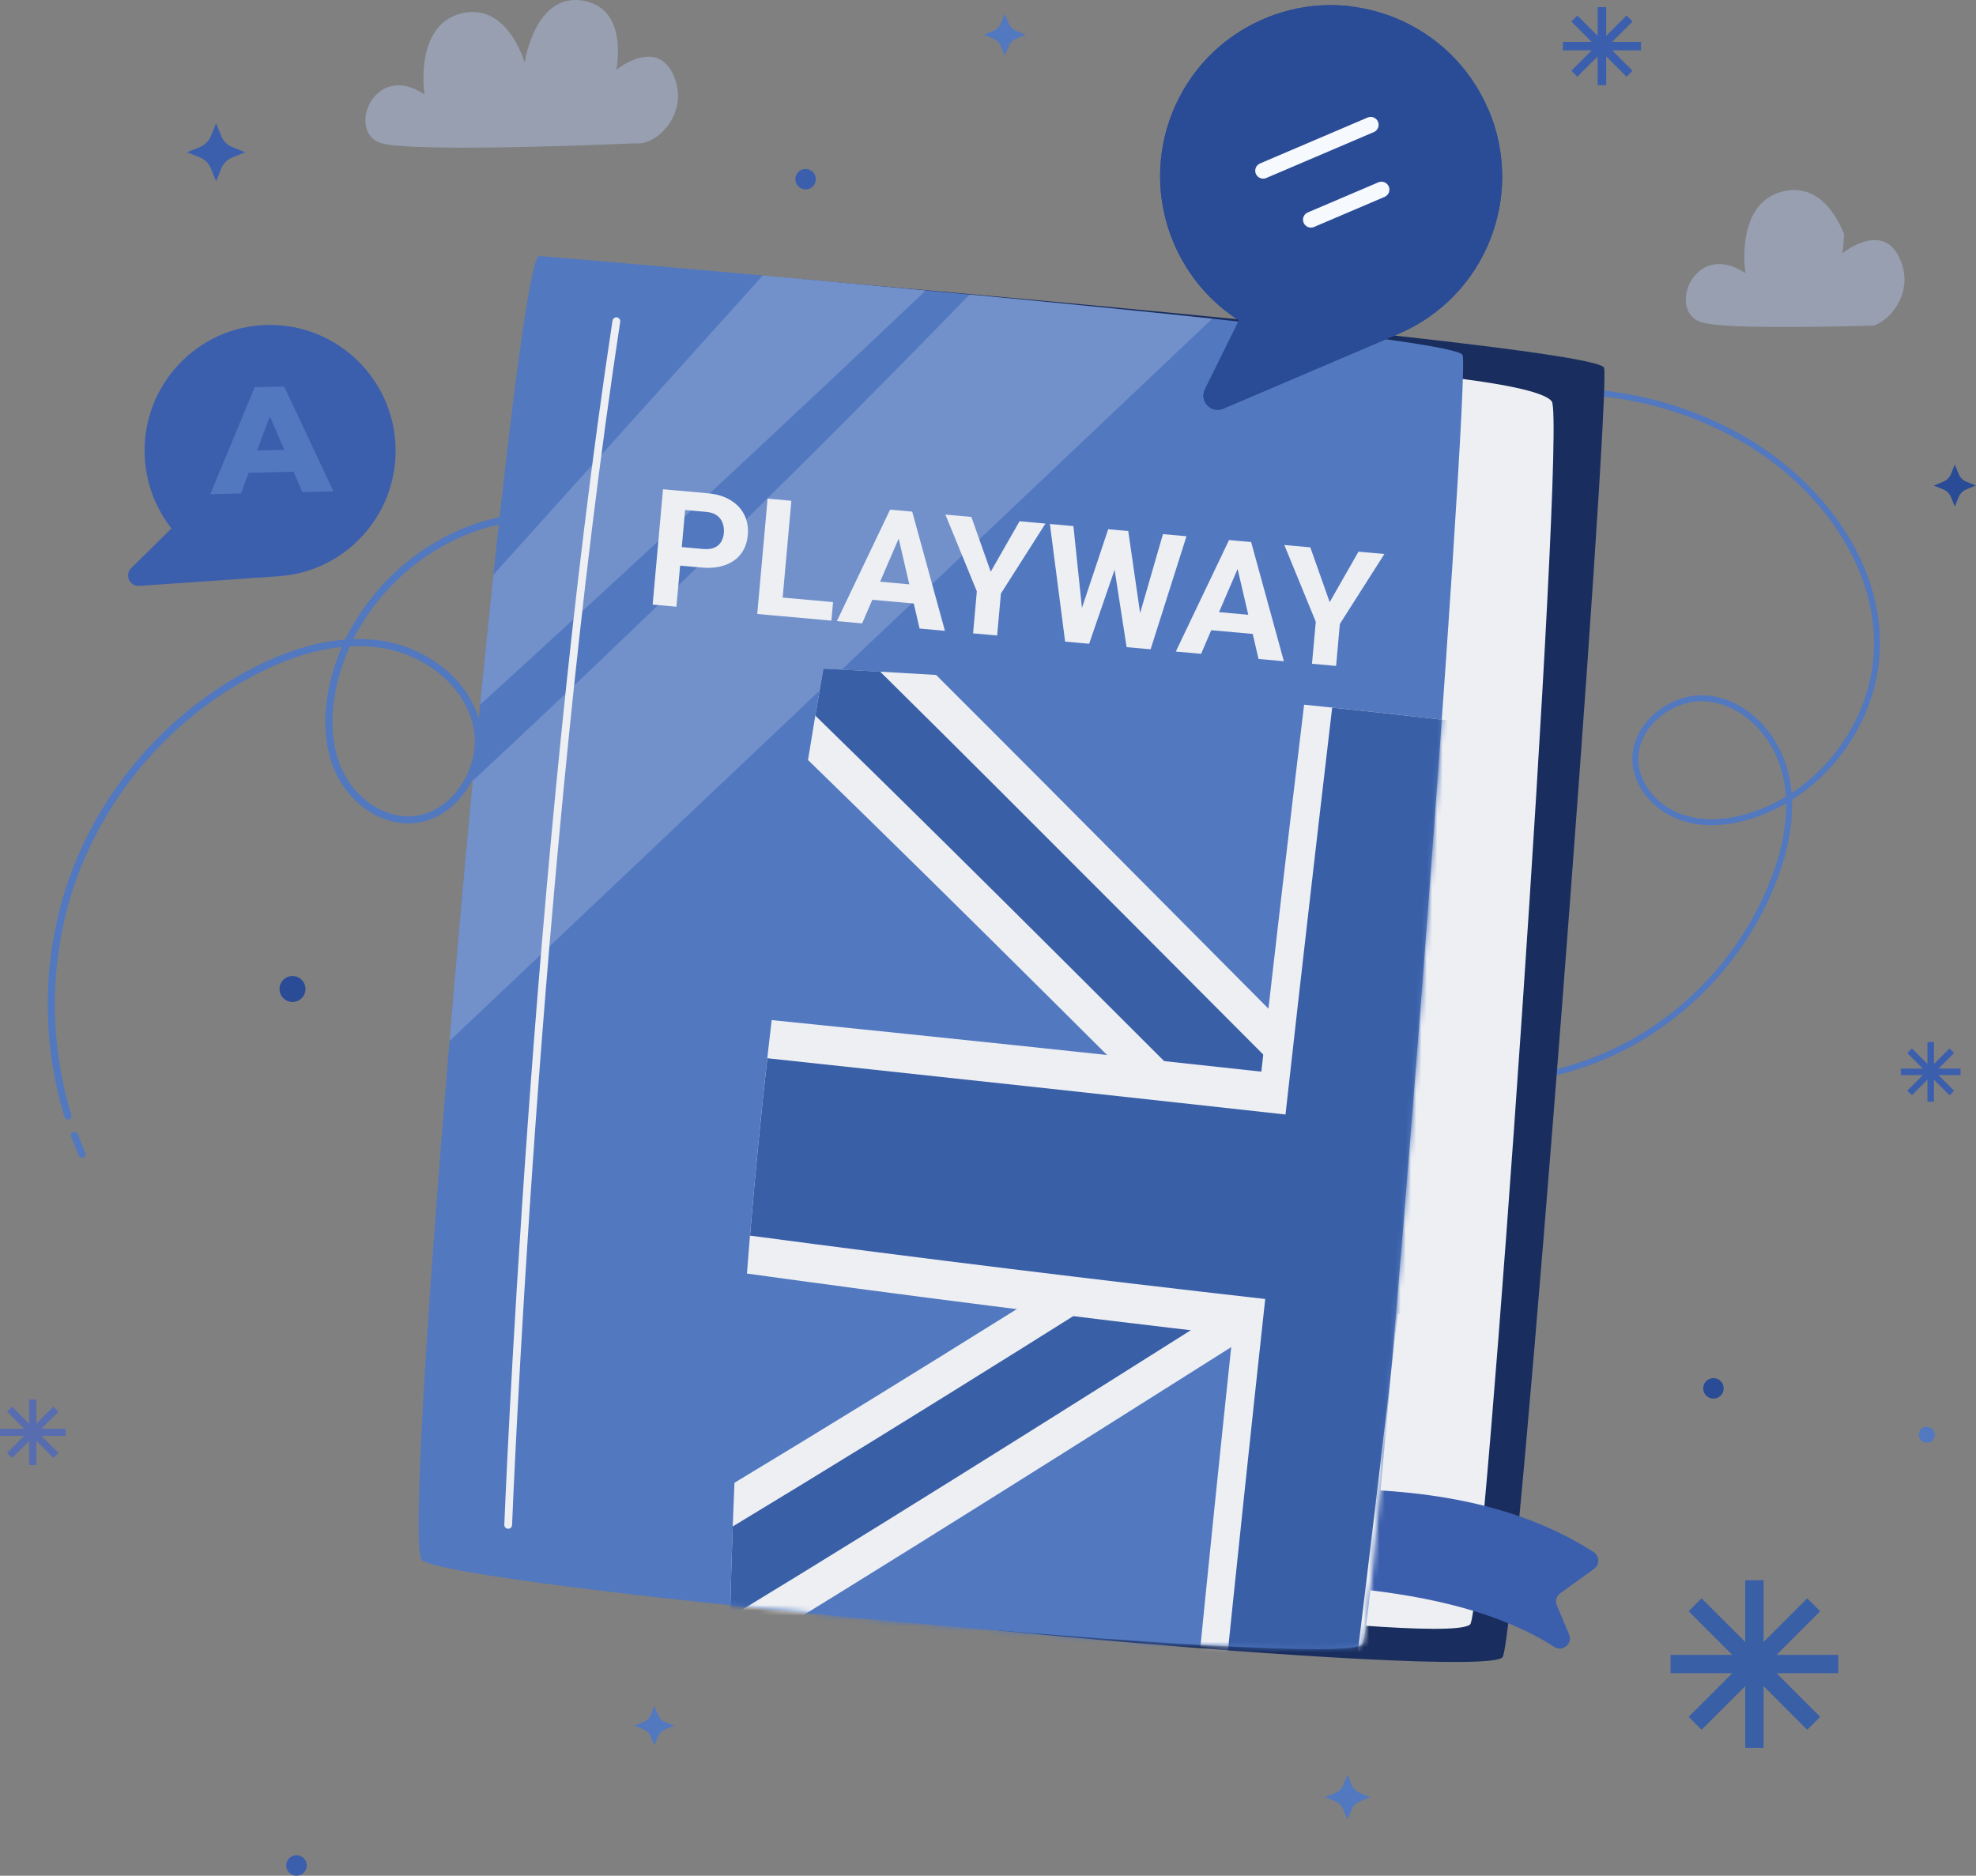 <?xml version="1.0" encoding="UTF-8"?> <svg xmlns="http://www.w3.org/2000/svg" width="376" height="357" viewBox="0 0 376 357" fill="none"><rect x="0" y="0" width="376" height="357" fill="#808080" stroke="none"/><g clip-path="url(#clip0_77_854)"><path d="M144.34 225.04C145.18 224.07 146 223.08 146.8 222.06" stroke="#5278C0" stroke-width="1.35" stroke-miterlimit="10" stroke-linecap="round"></path><path d="M151.3 215.73C159.11 203.53 163.67 189.23 164.2 174.75C164.88 156.39 159.09 137.86 148.09 123.14C136.14 107.15 116.33 95.48 96.65 98.81C80.77 101.5 67.1 114.37 63.47 130.06C62.18 135.62 62.11 141.65 64.5 146.83C66.89 152.01 72.1 156.1 77.8 156.05C86.2 155.97 92.46 146.43 90.74 138.21C89.02 129.99 81.13 124.03 72.84 122.67C64.55 121.31 56.05 123.83 48.58 127.66C32.61 135.83 19.94 150.25 13.89 167.15C8.71 181.61 8.43 197.74 12.94 212.41" stroke="#5278C0" stroke-width="1.35" stroke-miterlimit="10" stroke-linecap="round"></path><path d="M14.18 216.08C14.63 217.29 15.11 218.48 15.62 219.66" stroke="#5278C0" stroke-width="1.35" stroke-miterlimit="10" stroke-linecap="round"></path><path d="M247.38 96.58C248.11 95.78 248.86 95.01 249.62 94.25" stroke="#5278C0" stroke-width="1.13" stroke-miterlimit="10" stroke-linecap="round"></path><path d="M254.47 89.89C263.89 82.21 275.37 77.06 287.39 75.23C302.62 72.91 318.62 75.96 331.93 83.72C346.39 92.15 358.01 107.54 357.11 124.26C356.38 137.75 346.96 150.37 334.24 154.9C329.73 156.5 324.71 157.14 320.17 155.64C315.63 154.14 311.72 150.19 311.22 145.43C310.49 138.42 317.84 132.3 324.85 132.94C331.86 133.59 337.59 139.59 339.51 146.37C341.44 153.15 340.15 160.47 337.67 167.06C332.38 181.15 321.58 193.08 308.08 199.73C296.53 205.42 283.11 207.2 270.46 204.84" stroke="#5278C0" stroke-width="1.13" stroke-miterlimit="10" stroke-linecap="round"></path><path d="M267.27 204.18C266.22 203.92 265.18 203.64 264.15 203.32" stroke="#5278C0" stroke-width="1.13" stroke-miterlimit="10" stroke-linecap="round"></path><g style="mix-blend-mode:multiply" opacity="0.5"><path d="M120.92 27.28C120.92 27.28 79.55 29.14 72.66 27.28C65.77 25.42 71.04 11.44 80.77 17.96C80.77 17.96 78.74 4.92 87.66 2.59C96.58 0.26 99.83 11.91 99.83 11.91C99.83 11.91 101.86 -2.07 111.59 0.26C119.62 2.18 117.27 13.3 117.27 13.3C117.27 13.3 125.79 6.31 128.63 15.63C130.55 21.93 124.98 27.74 120.92 27.28Z" fill="#AFBEE2"></path></g><g style="mix-blend-mode:multiply" opacity="0.5"><path d="M332.12 51.99C332.12 51.99 330.07 38.83 339.08 36.48C346.11 34.64 349.65 41.41 350.86 44.46C350.88 46.59 350.54 48.23 350.54 48.23C350.54 48.23 359.13 41.18 362 50.58C363.57 55.73 360.17 60.56 356.65 61.96C344.08 62.31 328.02 62.5 323.94 61.39C316.98 59.51 322.3 45.41 332.12 51.99Z" fill="#AFBEE2"></path></g><path d="M312.26 7.97H306.78L310.65 4.1L309.51 2.95L305.64 6.82V1.35H304.01V6.82L300.14 2.95L299 4.1L302.87 7.97H297.39V9.59H302.87L299 13.46L300.14 14.61L304.01 10.74V16.21H305.64V10.74L309.51 14.61L310.65 13.46L306.78 9.59H312.26V7.97Z" fill="#3C5FAD"></path><path d="M12.48 271.92H7.88L11.13 268.67L10.17 267.71L6.92 270.96V266.36H5.56V270.96L2.31 267.71L1.35 268.67L4.59 271.92H0V273.28H4.59L1.35 276.53L2.31 277.49L5.56 274.24V278.84H6.92V274.24L10.17 277.49L11.13 276.53L7.88 273.28H12.48V271.92Z" fill="#576DAF"></path><path d="M373.06 203.38H368.87L371.83 200.42L370.96 199.54L368 202.5V198.32H366.76V202.5L363.8 199.54L362.92 200.42L365.88 203.38H361.69V204.62H365.88L362.92 207.58L363.8 208.46L366.76 205.5V209.68H368V205.5L370.96 208.46L371.83 207.58L368.87 204.62H373.06V203.38Z" fill="#3C5FAD"></path><path d="M41.12 23.45L42.13 25.94C42.51 26.86 43.24 27.6 44.16 27.97L46.65 28.98L44.16 29.99C43.24 30.37 42.5 31.1 42.13 32.02L41.12 34.51L40.11 32.02C39.73 31.1 39 30.36 38.08 29.99L35.59 28.98L38.08 27.97C39 27.59 39.74 26.86 40.11 25.94L41.12 23.45Z" fill="#3C5FAD"></path><path d="M124.52 324.69L125.21 326.38C125.47 327.01 125.96 327.51 126.59 327.76L128.28 328.45L126.59 329.14C125.96 329.4 125.46 329.89 125.21 330.52L124.52 332.21L123.83 330.52C123.57 329.89 123.08 329.39 122.45 329.14L120.76 328.45L122.45 327.76C123.08 327.5 123.58 327.01 123.83 326.38L124.52 324.69Z" fill="#5278C0"></path><path d="M55.66 190.7C57.024 190.7 58.13 189.594 58.13 188.23C58.13 186.866 57.024 185.76 55.66 185.76C54.296 185.76 53.19 186.866 53.19 188.23C53.19 189.594 54.296 190.7 55.66 190.7Z" fill="#2A4B96"></path><path d="M368.16 273.16C368.12 274 367.4 274.65 366.56 274.6C365.72 274.56 365.07 273.84 365.12 273C365.16 272.16 365.88 271.51 366.72 271.56C367.56 271.6 368.21 272.32 368.16 273.16Z" fill="#5278C0"></path><path d="M327.99 264.24C327.99 265.32 327.12 266.19 326.04 266.19C324.96 266.19 324.09 265.32 324.09 264.24C324.09 263.16 324.96 262.29 326.04 262.29C327.12 262.29 327.99 263.16 327.99 264.24Z" fill="#2A4B96"></path><path d="M371.97 88.41L372.7 90.21C372.97 90.88 373.5 91.41 374.17 91.68L375.97 92.41L374.17 93.14C373.5 93.41 372.97 93.94 372.7 94.61L371.97 96.41L371.24 94.61C370.97 93.94 370.44 93.41 369.77 93.14L367.97 92.41L369.77 91.68C370.44 91.41 370.97 90.88 371.24 90.21L371.97 88.41Z" fill="#2A4B96"></path><path d="M191.2 2.62L191.93 4.42C192.2 5.09 192.73 5.62 193.4 5.89L195.2 6.62L193.4 7.35C192.73 7.62 192.2 8.15 191.93 8.82L191.2 10.62L190.47 8.82C190.2 8.15 189.67 7.62 189 7.35L187.2 6.62L189 5.89C189.67 5.62 190.2 5.09 190.47 4.42L191.2 2.62Z" fill="#5278C0"></path><path d="M155.24 34.1C155.24 35.18 154.37 36.05 153.29 36.05C152.21 36.05 151.34 35.18 151.34 34.1C151.34 33.02 152.21 32.15 153.29 32.15C154.37 32.15 155.24 33.02 155.24 34.1Z" fill="#3C5FAD"></path><path d="M349.79 314.97H338.04L346.35 306.66L343.88 304.2L335.58 312.51V300.76H332.09V312.51L323.78 304.2L321.32 306.66L329.63 314.97H317.88V318.45H329.63L321.32 326.76L323.78 329.22L332.09 320.91V332.66H335.58V320.91L343.88 329.22L346.35 326.76L338.04 318.45H349.79V314.97Z" fill="#395FA7"></path><path d="M256.41 337.75L257.2 339.68C257.49 340.4 258.06 340.96 258.77 341.25L260.7 342.04L258.77 342.83C258.05 343.12 257.49 343.69 257.2 344.41L256.41 346.34L255.62 344.41C255.33 343.69 254.76 343.13 254.05 342.83L252.12 342.04L254.05 341.25C254.77 340.96 255.33 340.39 255.62 339.68L256.41 337.75Z" fill="#5278C0"></path><path d="M58.37 355.04C58.37 356.12 57.5 356.99 56.42 356.99C55.34 356.99 54.47 356.12 54.47 355.04C54.47 353.96 55.34 353.09 56.42 353.09C57.5 353.09 58.37 353.96 58.37 355.04Z" fill="#3C5FAD"></path><path d="M140.26 52.11C135.42 54.74 113.82 295.3 117.97 300.27C122.12 305.24 283.2 320.22 285.94 315.36C288.68 310.5 306.68 74.21 305.22 69.99C303.76 65.77 140.26 52.11 140.26 52.11Z" fill="#192E5E"></path><path d="M295.28 76.41C292.42 72.41 257.96 70.16 257.96 70.16L241.98 307.82C241.98 307.82 277.06 311.65 279.74 309.17C282.42 306.69 298.14 80.4 295.28 76.4V76.41Z" fill="#EDEFF3"></path><path d="M287 93.53L271.62 281.39" stroke="#EDEFF3" stroke-width="0.88" stroke-linecap="round" stroke-linejoin="round"></path><path d="M291.38 113.66L278.89 267.06" stroke="#EDEFF3" stroke-width="0.88" stroke-linecap="round" stroke-linejoin="round"></path><path d="M281.57 113.46L268.41 262.38" stroke="#EDEFF3" stroke-width="0.88" stroke-linecap="round" stroke-linejoin="round"></path><path d="M257.6 302.33C272.28 303.79 285.72 307.01 295.77 313.46C297.36 314.48 299.3 312.82 298.57 311.08L296.25 305.54C295.9 304.71 296.17 303.75 296.9 303.23L303.32 298.6C304.42 297.8 304.39 296.14 303.24 295.4C291.26 287.69 276.1 283.85 256.89 283.43L257.59 302.33H257.6Z" fill="#3C5FAD"></path><path d="M259.25 312.95C256.36 317.79 84.71 301.88 80.26 296.87C78.36 294.73 81.23 249.45 85.53 198.13C86.89 181.83 88.41 164.93 89.95 148.6C90.42 143.71 90.9 138.87 91.35 134.11C92.2 125.53 93.05 117.22 93.88 109.37C97.53 75.03 100.88 49.55 102.54 48.71C102.54 48.71 120.61 50.22 145.13 52.43C154.71 53.29 165.29 54.24 176.15 55.27C178.9 55.52 181.7 55.79 184.49 56.05C200.3 57.55 216.4 59.13 230.65 60.65C257.37 63.51 277.77 66.15 278.31 67.57C279.9 71.78 262.09 308.11 259.22 312.95H259.25Z" fill="#5278C0"></path><path d="M117.28 61.14C101.67 164 96.7 290.22 96.7 290.22" stroke="#EDEFF3" stroke-width="1.48" stroke-linecap="round" stroke-linejoin="round"></path><g style="mix-blend-mode:soft-light" opacity="0.21"><path d="M145.14 52.43C128.08 71.41 110.97 90.39 93.89 109.38C93.06 117.23 92.21 125.54 91.36 134.12C119.9 108.13 148.15 81.85 176.16 55.28C165.3 54.25 154.72 53.3 145.14 52.44V52.43Z" fill="#EDEFF3"></path><path d="M184.51 56.05C153.76 87.72 122.22 118.58 89.96 148.6C88.42 164.93 86.9 181.84 85.54 198.13C133.93 152.3 182.32 106.48 230.68 60.65C216.42 59.13 200.33 57.55 184.52 56.05H184.51Z" fill="#EDEFF3"></path></g><mask id="mask0_77_854" style="mask-type:luminance" maskUnits="userSpaceOnUse" x="79" y="48" width="200" height="266"><path d="M259.25 312.95C256.36 317.79 84.71 301.88 80.26 296.87C78.36 294.73 81.23 249.45 85.53 198.13C86.89 181.83 88.41 164.93 89.95 148.6C90.42 143.71 90.9 138.87 91.35 134.11C92.2 125.53 93.05 117.22 93.88 109.37C97.53 75.03 100.88 49.55 102.54 48.71C102.54 48.71 120.61 50.22 145.13 52.43C154.71 53.29 165.29 54.24 176.15 55.27C178.9 55.52 181.7 55.79 184.49 56.05C200.3 57.55 216.4 59.13 230.65 60.65C257.37 63.51 277.77 66.15 278.31 67.57C279.9 71.78 262.09 308.11 259.22 312.95H259.25Z" fill="white"></path></mask><g mask="url(#mask0_77_854)"><path d="M375.1 151.57C372.28 213.05 364.69 273.01 352.42 332.05C280.27 329.72 209.2 321.91 138.91 308.52C140.18 248.2 146.03 187.93 156.67 127.26C229.66 130.82 302.47 138.95 375.09 151.57H375.1Z" fill="#5278C0"></path><path d="M156.67 127.27C155.65 133.07 154.68 138.86 153.75 144.65C214.81 203.99 284.26 275.44 342.81 331.71C346.01 331.84 349.21 331.95 352.42 332.06C354.2 323.48 355.89 314.87 357.47 306.25C300.24 252.22 235.04 185.25 178.13 128.46C170.98 128.02 163.83 127.63 156.67 127.27Z" fill="#EDEFF3"></path><path d="M156.67 127.27C156.15 130.25 155.64 133.22 155.14 136.2C218.35 197.84 291.53 273.29 352.57 331.31C353.74 325.69 354.86 320.05 355.94 314.41C296.32 258.04 227.16 186.85 167.48 127.83C163.88 127.63 160.28 127.44 156.68 127.26L156.67 127.27Z" fill="#395FA7"></path><path d="M375.1 151.57C374.83 157.44 374.52 163.3 374.16 169.15C301.02 213.25 217.43 267.76 148.24 310.26C145.13 309.69 142.02 309.11 138.91 308.52C139.1 299.75 139.38 290.98 139.76 282.21C207.04 241.63 285.32 190.56 353.65 147.98C360.8 149.13 367.95 150.33 375.1 151.57Z" fill="#EDEFF3"></path><path d="M375.1 151.57C374.96 154.59 374.81 157.6 374.65 160.61C298.91 206.46 210.86 264.05 138.93 307.76C139.06 302.01 139.22 296.27 139.43 290.52C209.57 248.15 292.7 193.83 364.3 149.73C367.9 150.33 371.5 150.94 375.1 151.57Z" fill="#395FA7"></path><path d="M370.05 218.9C338.74 215.14 307.48 211.49 276.26 207.98C278.82 184.8 281.28 161.5 283.63 138.07C271.81 136.63 259.98 135.32 248.15 134.12C245.33 157.5 242.61 180.77 240.01 203.96C208.91 200.56 177.85 197.29 146.84 194.15C144.94 210.24 143.37 226.32 142.13 242.39C172.84 246.64 203.63 250.54 234.52 254.1C232.09 276.96 229.76 299.73 227.53 322.41C239.06 323.83 250.61 325.1 262.18 326.23C265.06 303.63 267.85 280.92 270.54 258.09C301.58 261.38 332.73 264.33 363.99 266.93C366.34 251 368.36 235 370.05 218.9Z" fill="#EDEFF3"></path><path d="M369.27 226.15C336.11 222.35 303.02 218.6 269.98 214.93C272.84 189.24 275.62 163.41 278.31 137.44C270.04 136.46 261.77 135.54 253.49 134.68C250.44 160.62 247.48 186.43 244.61 212.12C211.68 208.48 178.82 204.92 146.01 201.41C144.75 212.67 143.65 223.92 142.72 235.17C175.3 239.5 207.98 243.52 240.75 247.23C237.99 272.62 235.32 297.89 232.74 323.04C240.81 324 248.89 324.89 256.98 325.71C260.07 300.62 263.08 275.39 266 250.02C298.9 253.58 331.92 256.82 365.03 259.77C366.61 248.61 368.02 237.4 369.27 226.15Z" fill="#395FA7"></path></g><path d="M49.74 61.89C36.58 62.8 26.65 74.24 27.57 87.43C27.92 92.41 29.76 96.92 32.62 100.57L24.97 108.12C23.66 109.41 24.66 111.64 26.49 111.51L53.05 109.67C66.21 108.76 76.14 97.32 75.22 84.13C74.3 70.94 62.89 60.99 49.73 61.9L49.74 61.89Z" fill="#3C5FAD"></path><path d="M40.01 94.06L48.46 73.7L54.08 73.57L63.46 93.53L57.53 93.66L50.17 76.45L52.42 76.4L45.84 93.92L40.02 94.05L40.01 94.06ZM44.79 90.03L46.17 85.79L56.02 85.57L57.58 89.74L44.79 90.03Z" fill="#5278C0"></path><path d="M240.5 3.59C223.98 10.64 216.31 29.78 223.38 46.34C226.05 52.59 230.43 57.58 235.75 60.99L229.28 74.11C228.17 76.35 230.45 78.77 232.75 77.79L266.09 63.56C282.61 56.51 290.28 37.37 283.21 20.81C276.14 4.25 257.02 -3.46 240.49 3.59H240.5Z" fill="#2A4B96"></path><path d="M257.26 1.22C251.74 0.53 245.98 1.24 240.5 3.58C223.98 10.63 216.31 29.77 223.38 46.33C226.05 52.58 230.43 57.57 235.75 60.98L229.28 74.1C228.17 76.34 230.45 78.76 232.75 77.78L266.09 63.55C282.61 56.5 290.28 37.36 283.21 20.8" fill="#2A4B96"></path><path d="M240.95 33.88C240.19 34.21 239.3 33.85 238.97 33.09C238.64 32.32 239 31.43 239.76 31.11L260.23 22.37C260.99 22.04 261.88 22.4 262.21 23.16C262.54 23.93 262.18 24.82 261.42 25.14L240.95 33.88Z" fill="#F6F9FD"></path><path d="M250.04 43.2C249.28 43.53 248.39 43.17 248.06 42.41C247.73 41.64 248.09 40.75 248.85 40.43L262.28 34.7C263.04 34.37 263.93 34.73 264.26 35.49C264.59 36.26 264.23 37.15 263.47 37.47L250.04 43.2Z" fill="#F6F9FD"></path><path d="M249.332 104.175L253.017 114.597L258.498 104.998L263.428 105.44L254.953 118.752L254.236 126.743L249.653 126.331L250.37 118.341L244.387 103.731L249.332 104.175Z" fill="#EDEFF3"></path><path d="M236.15 106.776L228.547 124.437L223.737 124.005L233.864 102.786L236.924 103.061L236.15 106.776ZM239.477 125.418L235.125 106.684L234.98 102.886L238.07 103.164L244.301 125.851L239.477 125.418ZM239.939 117.222L239.621 120.765L228.027 119.724L228.345 116.181L239.939 117.222Z" fill="#EDEFF3"></path><path d="M204.843 118.798L210.873 100.722L213.315 100.941L213.597 104.067L207.244 122.524L204.621 122.289L204.843 118.798ZM204.255 100.128L206.215 118.921L205.601 122.377L202.676 122.114L199.777 99.726L204.255 100.128ZM216.066 119.729L221.291 101.657L225.768 102.059L218.943 123.574L216.018 123.312L216.066 119.729ZM214.687 101.065L217.425 120.003L216.998 123.4L214.375 123.164L211.382 103.853L212.26 100.847L214.687 101.065Z" fill="#EDEFF3"></path><path d="M184.837 98.385L188.521 108.807L194.003 99.208L198.933 99.65L190.458 112.962L189.741 120.953L185.158 120.541L185.875 112.551L179.892 97.941L184.837 98.385Z" fill="#EDEFF3"></path><path d="M171.655 100.986L164.051 118.646L159.242 118.215L169.369 96.996L172.429 97.271L171.655 100.986ZM174.981 119.628L170.63 100.893L170.484 97.096L173.575 97.374L179.806 120.061L174.981 119.628ZM175.443 111.432L175.125 114.975L163.532 113.934L163.85 110.391L175.443 111.432Z" fill="#EDEFF3"></path><path d="M158.518 114.593L158.201 118.121L147.151 117.129L147.467 113.601L158.518 114.593ZM150.584 95.31L148.613 117.26L144.09 116.854L146.061 94.904L150.584 95.31Z" fill="#EDEFF3"></path><path d="M133.44 108.011L127.847 107.509L128.164 103.981L133.757 104.483C134.621 104.561 135.338 104.483 135.906 104.25C136.475 104.008 136.908 103.641 137.205 103.151C137.502 102.661 137.68 102.094 137.738 101.451C137.796 100.798 137.725 100.179 137.524 99.593C137.324 99.008 136.967 98.52 136.455 98.129C135.943 97.739 135.255 97.505 134.391 97.427L130.365 97.066L128.713 115.474L124.19 115.068L126.16 93.117L134.709 93.885C136.427 94.039 137.872 94.483 139.042 95.216C140.223 95.94 141.092 96.874 141.648 98.018C142.203 99.162 142.419 100.433 142.293 101.83C142.166 103.247 141.729 104.444 140.983 105.42C140.237 106.397 139.22 107.111 137.933 107.563C136.657 108.016 135.159 108.165 133.44 108.011Z" fill="#EDEFF3"></path></g><defs><clipPath id="clip0_77_854"><rect width="375.97" height="356.99" fill="white"></rect></clipPath></defs></svg> 